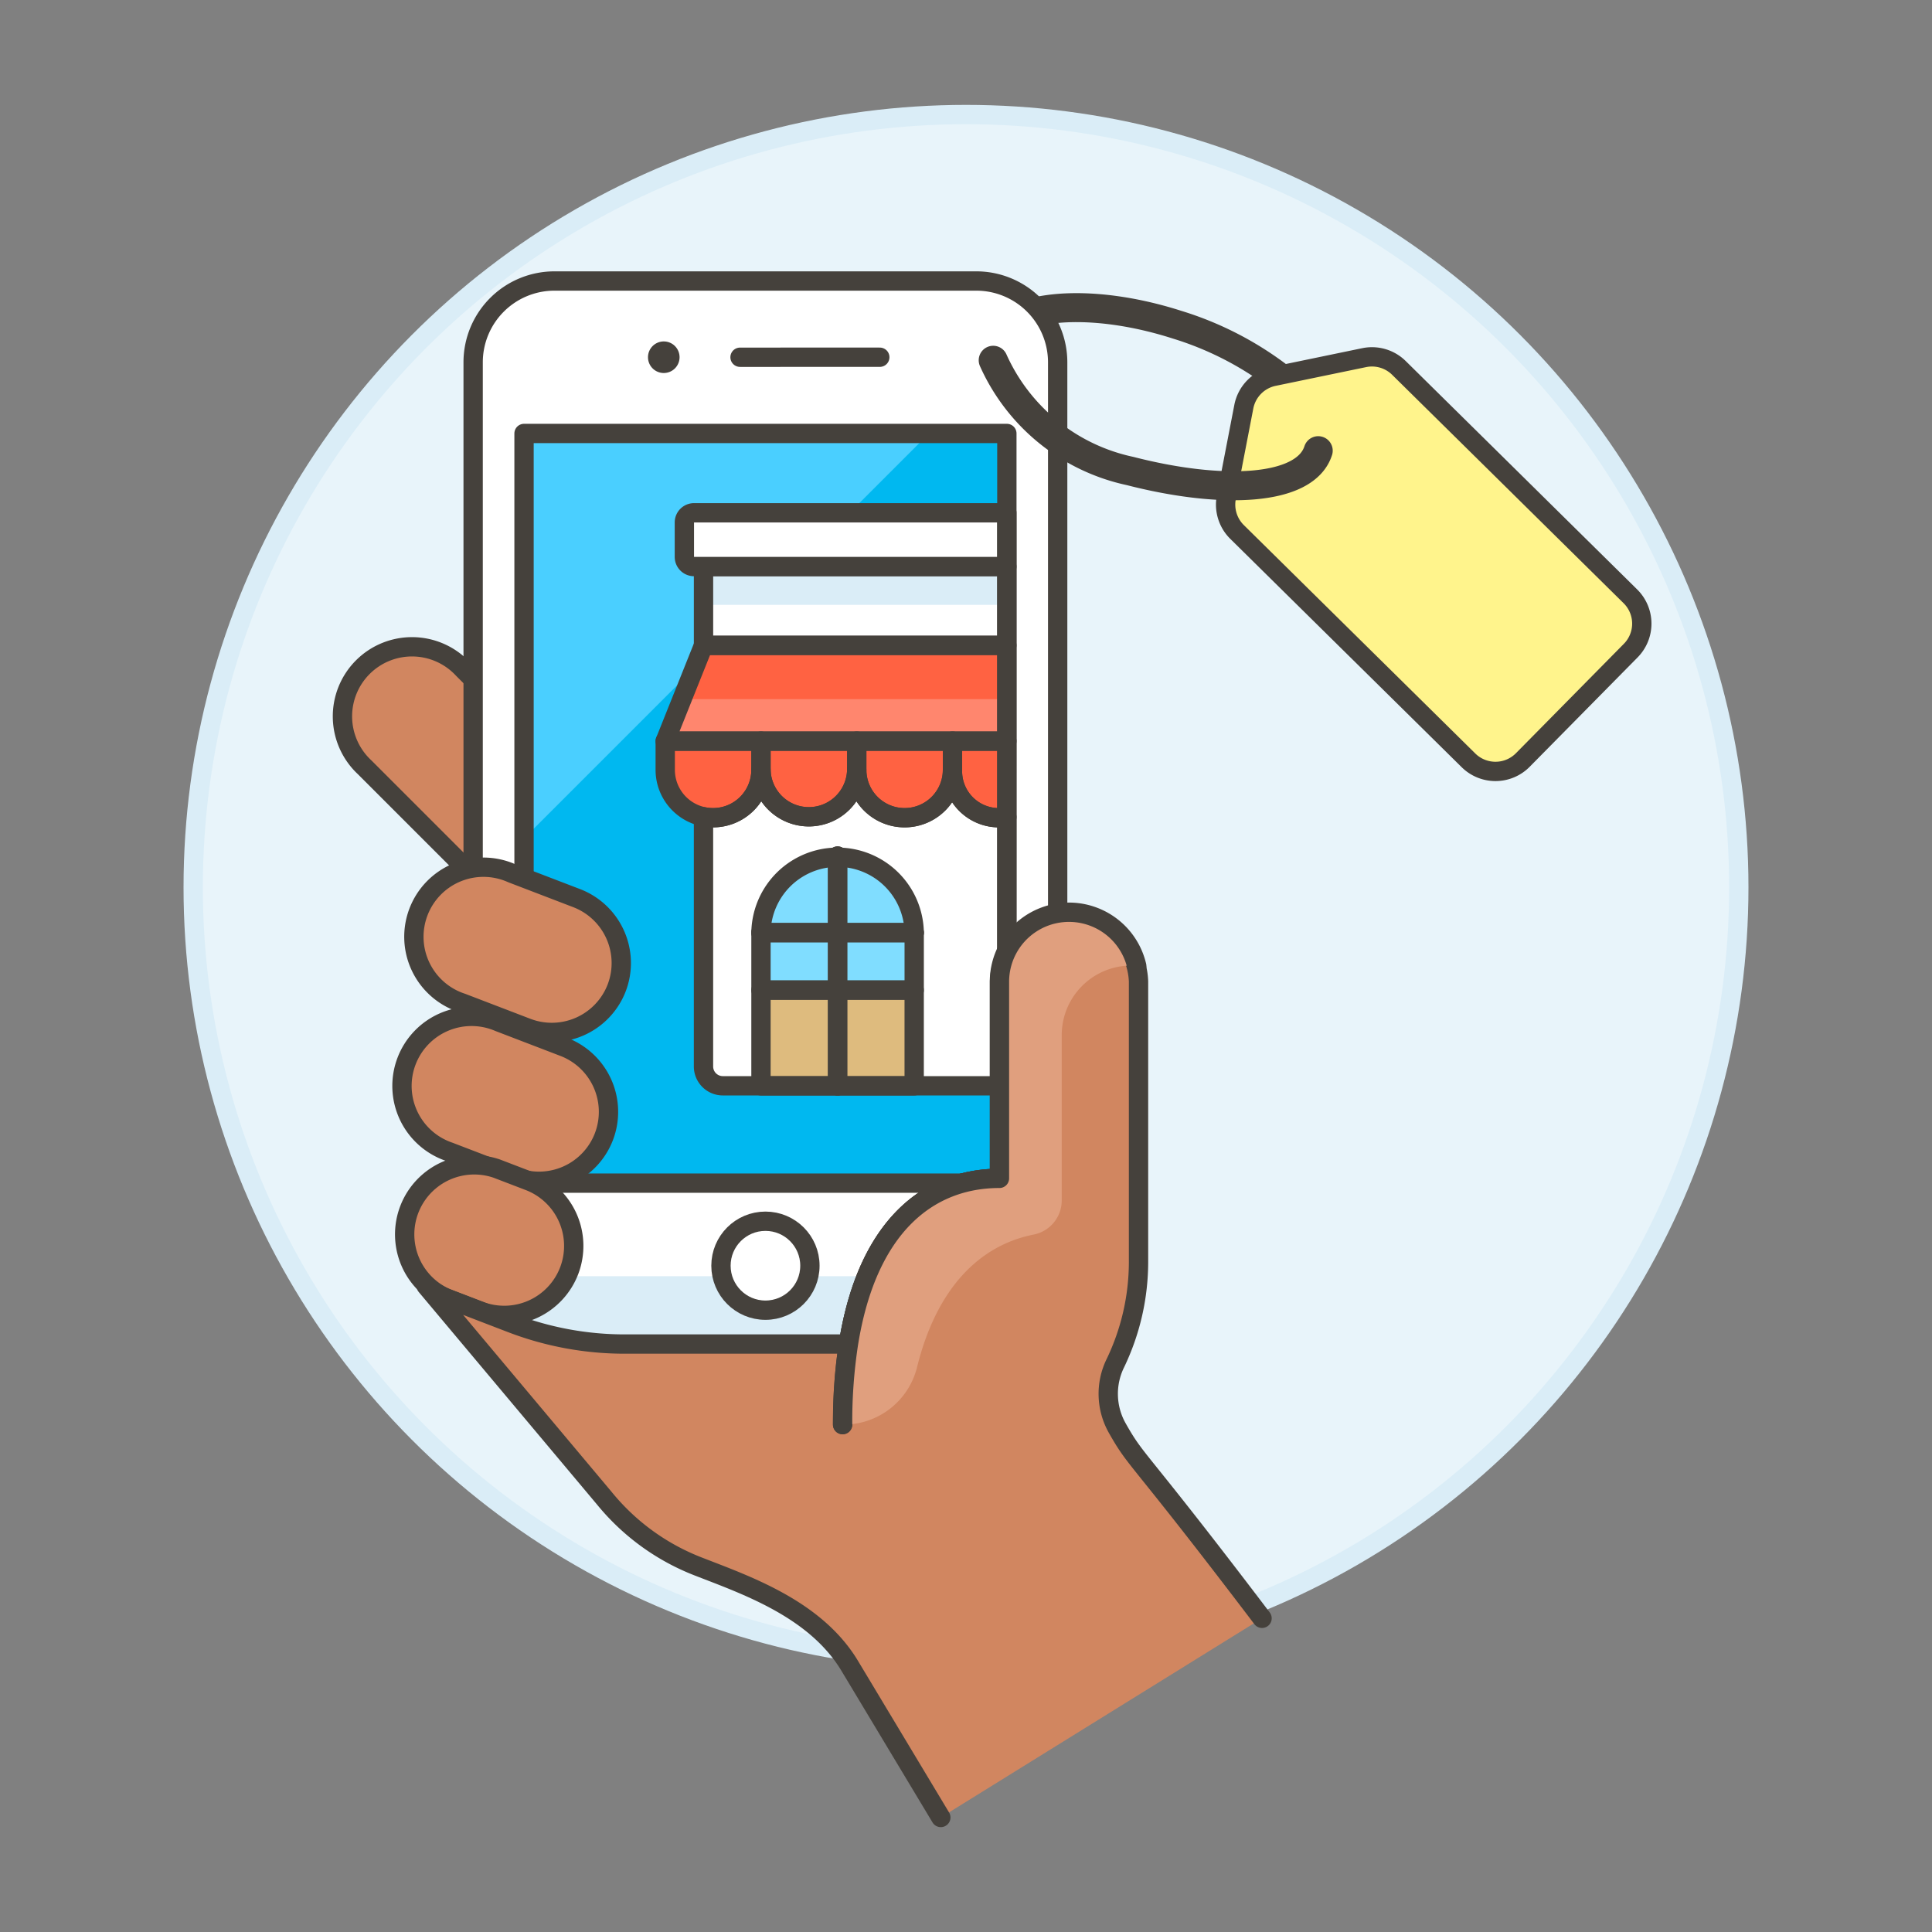 <svg xmlns="http://www.w3.org/2000/svg" viewBox="0 0 100 100"><rect x="0" y="0" width="100" height="100" fill="#808080" stroke="none"/><g class="nc-icon-wrapper"><defs/><circle class="a" cx="50" cy="45.929" r="40" fill="#e8f4fa" stroke="#daedf7" stroke-miterlimit="10"/><path class="b" d="M51.79 16.978c1.486-1.309 5.189-1.437 9.137-.171a16.859 16.859 0 0 1 5.183 2.636" fill="none" stroke="#45413c" stroke-linecap="round" stroke-linejoin="round" stroke-width="1.5px"/><path class="c" d="M29.047 44.8a3.6 3.6 0 0 1-5.088 0l-5.088-5.088a3.6 3.6 0 1 1 5.088-5.088l5.088 5.088a3.6 3.6 0 0 1 0 5.088z" stroke="#45413c" stroke-linecap="round" stroke-linejoin="round" fill="#d18660"/><path class="d" d="M54.745 65.577a4.209 4.209 0 0 1-4.21 4.21H28.7a4.21 4.21 0 0 1-4.21-4.21V18.754a4.209 4.209 0 0 1 4.21-4.209h21.835a4.211 4.211 0 0 1 4.21 4.21z" style="" fill="#fff"/><path class="e" d="M24.493 65.577a4.21 4.21 0 0 0 4.21 4.21h21.832a4.209 4.209 0 0 0 4.21-4.21v-3.73a4.211 4.211 0 0 1-4.21 4.21H28.7a4.208 4.208 0 0 1-4.21-4.21z" style="" fill="#daedf7"/><path class="f" d="M54.745 65.577a4.209 4.209 0 0 1-4.21 4.21H28.7a4.21 4.21 0 0 1-4.21-4.21V18.754a4.209 4.209 0 0 1 4.21-4.209h21.835a4.211 4.211 0 0 1 4.21 4.21z" fill="none" stroke="#45413c" stroke-linecap="round" stroke-linejoin="round"/><path class="g" d="M27.124 22.436h24.991v38.802H27.124z" style="" fill="#00b8f0"/><path class="h" d="M27.124 43.395l20.959-20.959H27.124v20.959z" style="" fill="#4acfff"/><path class="d" d="M52.115 42.291a2.406 2.406 0 0 1-2.815-2.444 2.478 2.478 0 0 1-4.956 0 2.479 2.479 0 0 1-4.957 0 2.479 2.479 0 0 1-2.974 2.428V55.2a1 1 0 0 0 1 1h14.7z" style="" fill="#fff"/><path class="i" d="M47.319 48.273a3.966 3.966 0 0 0-7.931 0v2.974h7.931z" style="" fill="#80ddff"/><path class="d" d="M36.414 29.325h15.7v4.079h-15.7z" style="" fill="#fff"/><path class="j" d="M52.115 33.404H36.414l-1.982 4.956h17.683v-4.956z" style="" fill="#ff6242"/><path class="j" d="M34.432 38.36v1.487a2.478 2.478 0 0 0 4.956 0V38.36z" style="" fill="#ff6242"/><path class="j" d="M39.388 38.36v1.487a2.479 2.479 0 0 0 4.957 0V38.36z" style="" fill="#ff6242"/><path class="j" d="M44.345 38.36v1.487a2.478 2.478 0 0 0 4.956 0V38.36z" style="" fill="#ff6242"/><path class="j" d="M52.115 38.36H49.3v1.487a2.406 2.406 0 0 0 2.814 2.444z" style="" fill="#ff6242"/><path class="k" d="M39.388 51.247h7.93v4.956h-7.93z" style="" fill="#debb7e"/><path class="l" d="M52.115 36.188H35.301l-.869 2.172h17.683v-2.172z" style="" fill="#ff866e"/><path class="e" d="M36.414 29.325h15.7v1.982h-15.7z" style="" fill="#daedf7"/><path class="f" d="M36.414 29.325h15.7v4.079h-15.7z" fill="none" stroke="#45413c" stroke-linecap="round" stroke-linejoin="round"/><path class="f" d="M52.115 42.291a2.406 2.406 0 0 1-2.815-2.444 2.478 2.478 0 0 1-4.956 0 2.479 2.479 0 0 1-4.957 0 2.479 2.479 0 0 1-2.974 2.428V55.2a1 1 0 0 0 1 1h14.7z" fill="none" stroke="#45413c" stroke-linecap="round" stroke-linejoin="round"/><path class="f" d="M43.354 44.308v11.895" fill="none" stroke="#45413c" stroke-linecap="round" stroke-linejoin="round"/><path class="f" d="M39.388 48.273h7.931" fill="none" stroke="#45413c" stroke-linecap="round" stroke-linejoin="round"/><path class="f" d="M52.115 33.404H36.414l-1.982 4.956h17.683v-4.956z" fill="none" stroke="#45413c" stroke-linecap="round" stroke-linejoin="round"/><path class="f" d="M47.319 48.273a3.966 3.966 0 0 0-7.931 0v2.974h7.931z" fill="none" stroke="#45413c" stroke-linecap="round" stroke-linejoin="round"/><path class="f" d="M43.354 44.308v11.895" fill="none" stroke="#45413c" stroke-linecap="round" stroke-linejoin="round"/><path class="f" d="M39.388 51.247h7.93v4.956h-7.93z" fill="none" stroke="#45413c" stroke-linecap="round" stroke-linejoin="round"/><path class="f" d="M39.388 48.273h7.931" fill="none" stroke="#45413c" stroke-linecap="round" stroke-linejoin="round"/><path class="f" d="M34.432 38.36v1.487a2.478 2.478 0 0 0 4.956 0V38.36z" fill="none" stroke="#45413c" stroke-linecap="round" stroke-linejoin="round"/><path class="f" d="M39.388 38.36v1.487a2.479 2.479 0 0 0 4.957 0V38.36z" fill="none" stroke="#45413c" stroke-linecap="round" stroke-linejoin="round"/><path class="f" d="M44.345 38.36v1.487a2.478 2.478 0 0 0 4.956 0V38.36z" fill="none" stroke="#45413c" stroke-linecap="round" stroke-linejoin="round"/><path class="f" d="M52.115 38.36H49.3v1.487a2.406 2.406 0 0 0 2.814 2.444z" fill="none" stroke="#45413c" stroke-linecap="round" stroke-linejoin="round"/><path class="m" d="M52.115 26.542H35.923a.5.5 0 0 0-.5.5v1.783a.5.5 0 0 0 .5.5h16.192z" stroke="#45413c" stroke-linecap="round" stroke-linejoin="round" fill="#fff"/><path class="f" d="M27.124 22.436h24.991v38.802H27.124z" fill="none" stroke="#45413c" stroke-linecap="round" stroke-linejoin="round"/><path class="f" d="M38.304 18.491l7.234-.001" fill="none" stroke="#45413c" stroke-linecap="round" stroke-linejoin="round"/><path class="n" d="M35.174 18.49a.817.817 0 1 1-.816-.817.816.816 0 0 1 .816.817z" style="" fill="#45413c"/><circle class="m" cx="39.619" cy="65.513" r="2.302" stroke="#45413c" stroke-linecap="round" stroke-linejoin="round" fill="#fff"/><path class="c" d="M31.921 51.13a3.6 3.6 0 0 1-4.648 2.07l-3.359-1.288a3.6 3.6 0 1 1 2.577-6.712l3.359 1.288a3.6 3.6 0 0 1 2.071 4.642z" stroke="#45413c" stroke-linecap="round" stroke-linejoin="round" fill="#d18660"/><path class="c" d="M31.258 58.834a3.6 3.6 0 0 1-4.648 2.071l-3.359-1.288a3.6 3.6 0 1 1 2.577-6.717l3.359 1.288a3.6 3.6 0 0 1 2.071 4.646z" stroke="#45413c" stroke-linecap="round" stroke-linejoin="round" fill="#d18660"/><path class="c" d="M29.459 65.776a3.6 3.6 0 0 1-4.647 2.071l-1.68-.644a3.6 3.6 0 0 1 2.576-6.718l1.68.644a3.6 3.6 0 0 1 2.071 4.647z" stroke="#45413c" stroke-linecap="round" stroke-linejoin="round" fill="#d18660"/><path class="o" d="M65.323 83.763c-6.591-8.684-6.452-8-7.494-9.846a3.6 3.6 0 0 1-.107-3.341A12.113 12.113 0 0 0 58.93 65.3V50.8a3.6 3.6 0 0 0-7.195 0v10.19c-3.64 0-6.845 2.442-7.818 8.578H32.332a16.367 16.367 0 0 1-5.863-1.086L23.132 67.2a3.587 3.587 0 0 1-1.072-.643l9.208 10.976a11.739 11.739 0 0 0 4.83 3.531c2.476.967 6.057 2.178 7.852 5.108l4.746 7.9z" style="" fill="#d18660"/><path class="f" d="M65.323 83.763c-6.591-8.684-6.452-8-7.494-9.846a3.6 3.6 0 0 1-.107-3.341A12.113 12.113 0 0 0 58.93 65.3V50.8a3.6 3.6 0 0 0-7.195 0v10.19c-3.64 0-6.845 2.442-7.818 8.578H32.332a16.367 16.367 0 0 1-5.863-1.086L23.132 67.2a3.587 3.587 0 0 1-1.072-.643l9.208 10.976a11.739 11.739 0 0 0 4.83 3.531c2.476.967 6.057 2.178 7.852 5.108l4.746 7.9" fill="none" stroke="#45413c" stroke-linecap="round" stroke-linejoin="round"/><path class="f" d="M51.734 60.991c-4.373 0-8.121 3.523-8.121 12.746" fill="none" stroke="#45413c" stroke-linecap="round" stroke-linejoin="round"/><path class="p" d="M58.835 50.005c-.094-.007-.184-.028-.28-.028a3.6 3.6 0 0 0-3.6 3.6v8.565a1.8 1.8 0 0 1-1.449 1.758c-2.711.535-5.009 2.651-6.056 6.929a3.91 3.91 0 0 1-3.837 2.906 26.682 26.682 0 0 1 .3-4.168c.973-6.136 4.178-8.577 7.818-8.578V50.8a3.6 3.6 0 0 1 7.106-.8" style="" fill="#e09f7e"/><path class="f" d="M43.613 73.737a26.682 26.682 0 0 1 .3-4.168c.973-6.136 4.178-8.577 7.818-8.578V50.8a3.6 3.6 0 0 1 7.106-.8" fill="none" stroke="#45413c" stroke-linecap="round" stroke-linejoin="round"/><path class="q" d="M84.406 33.676l-5.585 5.661a1.989 1.989 0 0 1-2.812.019L64.03 27.535a1.989 1.989 0 0 1-.556-1.792l.906-4.693a1.988 1.988 0 0 1 1.55-1.569l4.679-.969a1.988 1.988 0 0 1 1.8.532l11.979 11.821a1.987 1.987 0 0 1 .018 2.811z" stroke="#45413c" stroke-linecap="round" stroke-linejoin="round" fill="#fff48c"/><path class="b" d="M68.231 23.327c-.671 2.091-4.948 2.283-9.734 1.053a10.066 10.066 0 0 1-7.089-5.733" fill="none" stroke="#45413c" stroke-linecap="round" stroke-linejoin="round" stroke-width="1.5px"/></g></svg>